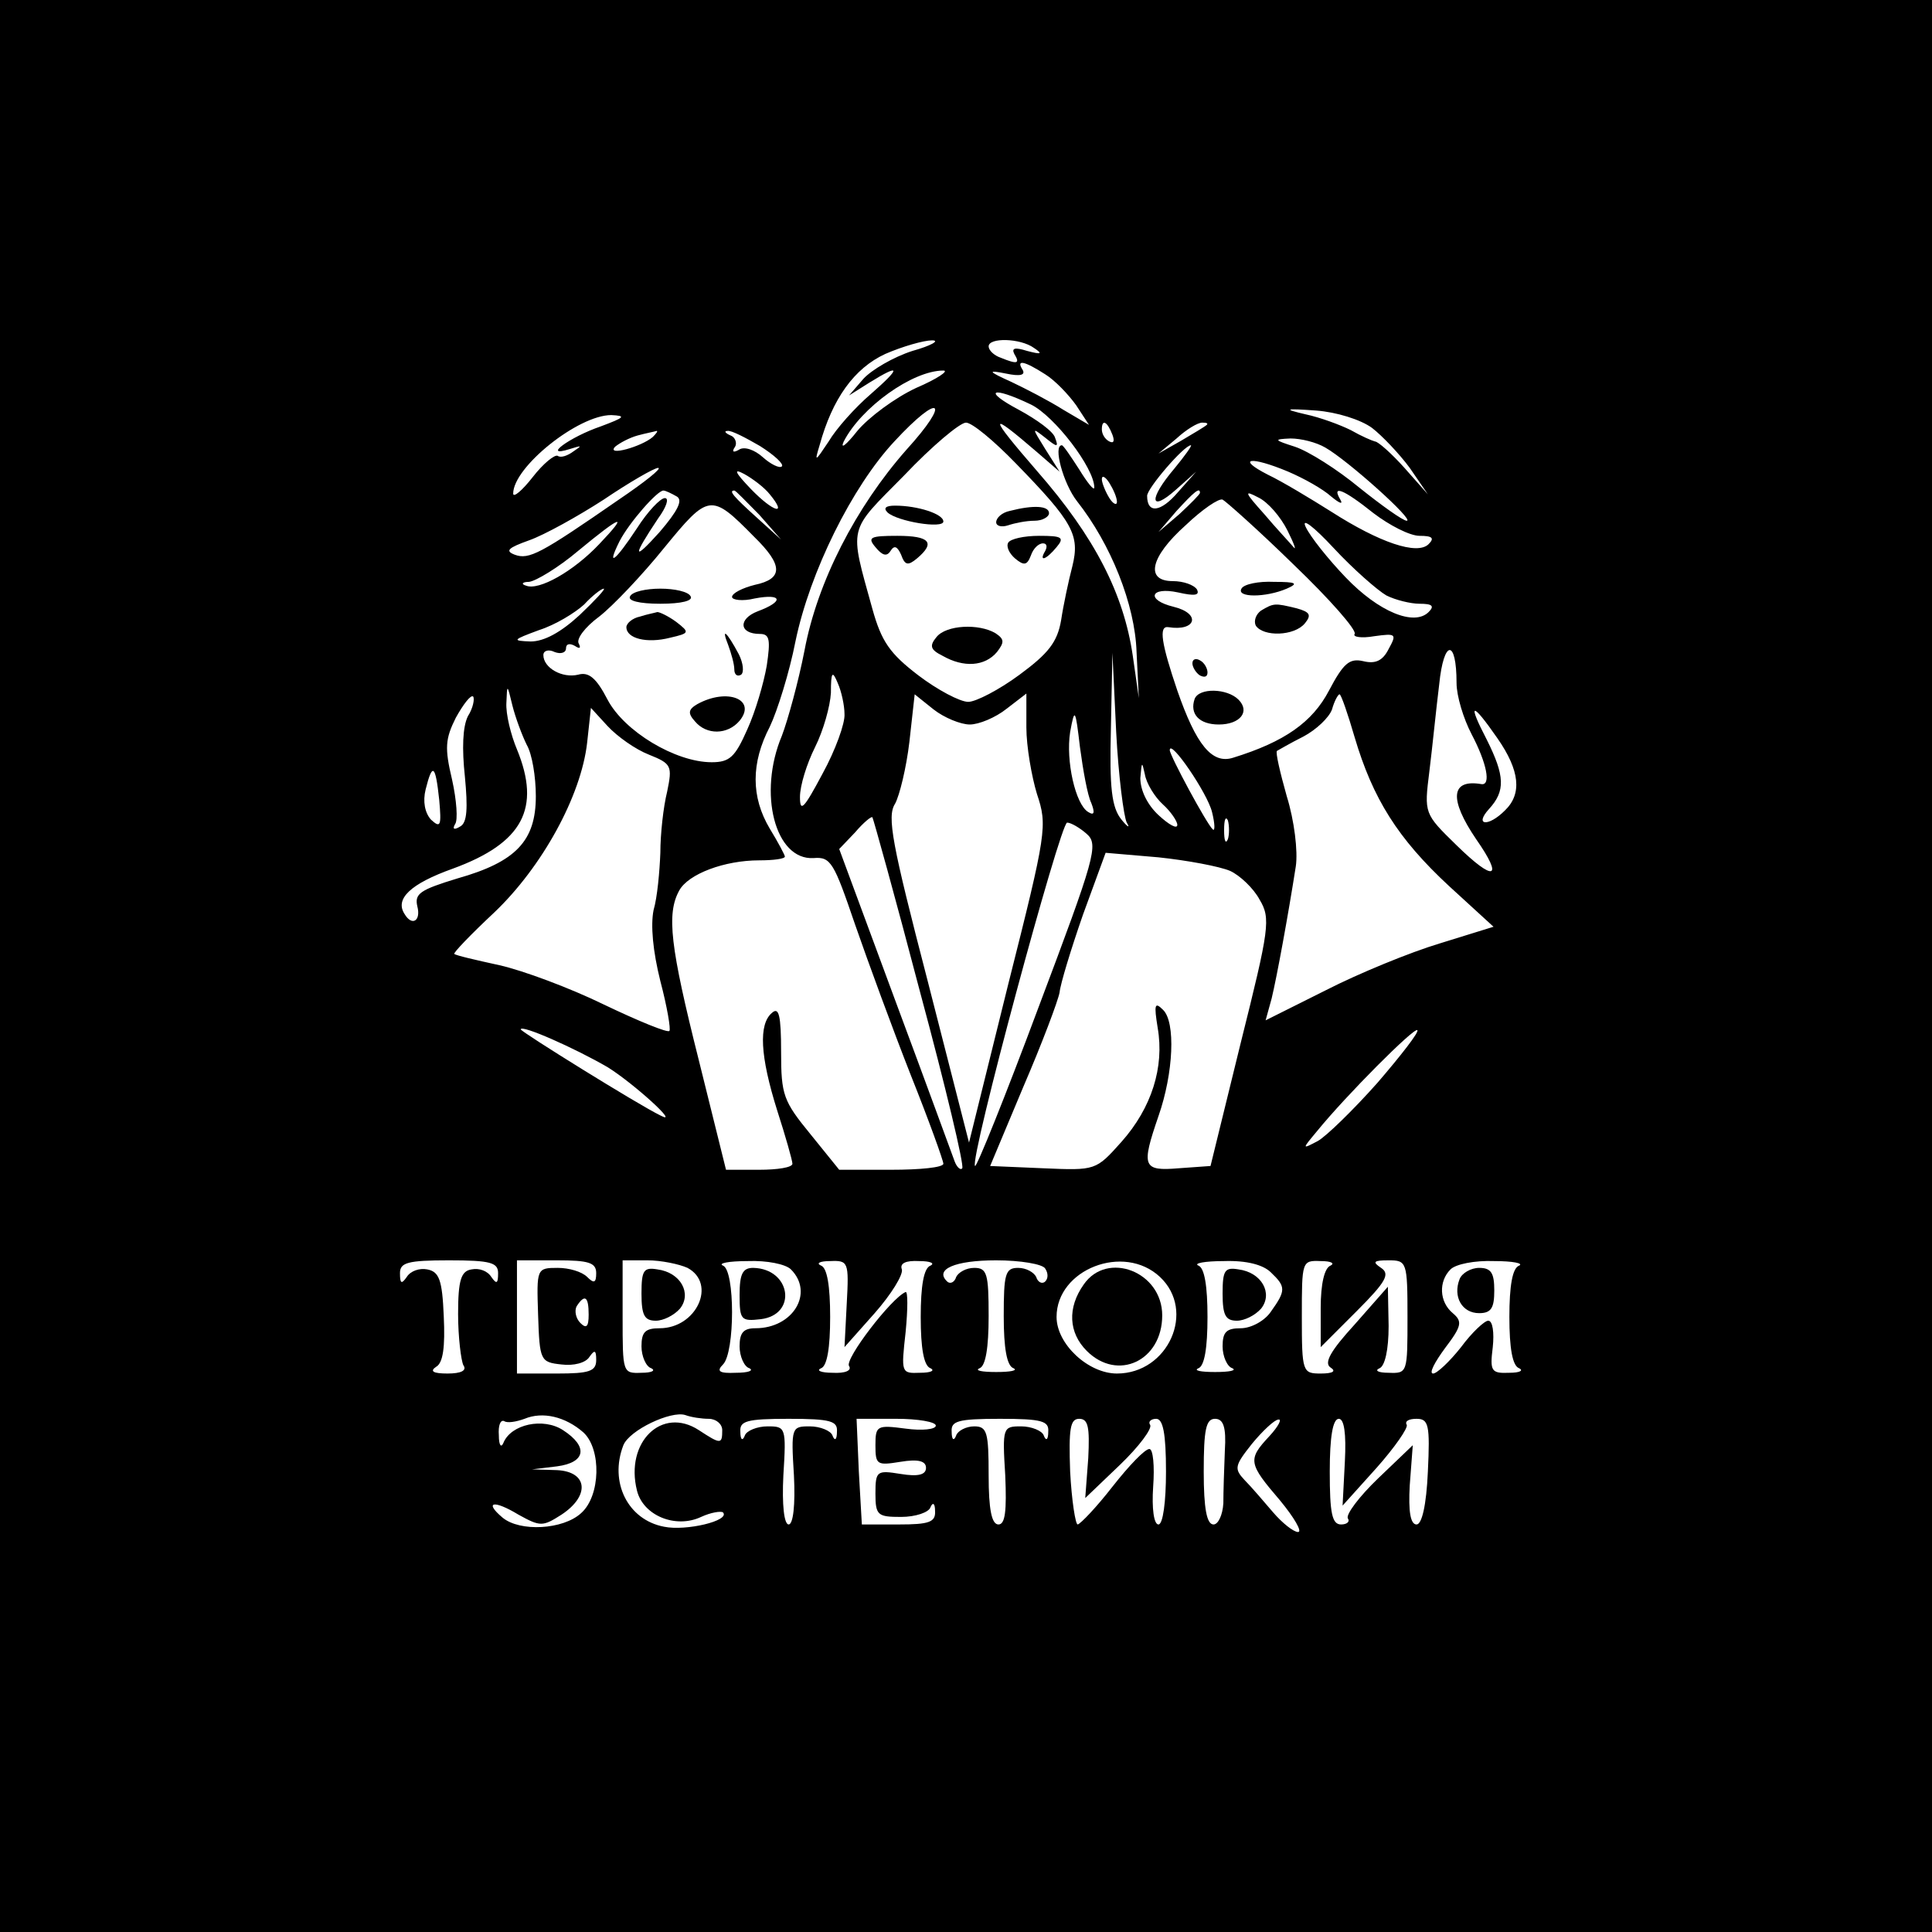 <?xml version="1.0" encoding="UTF-8" standalone="no"?> <svg xmlns="http://www.w3.org/2000/svg" version="1.0" width="256pt" height="256pt" viewBox="0 0 256 256" preserveAspectRatio="xMidYMid meet"><g transform="translate(0,256) scale(0.1,-0.1)" fill="#000000" stroke="none"><path d="M0 1280 l0 -1280 1280 0 1280 0 0 1280 0 1280 -1280 0 -1280 0 0 -1280z m1209 815 c-25 -8 -54 -25 -65 -37 l-19 -22 27 17 c42 26 42 20 2 -15 -21 -18 -46 -46 -56 -63 -18 -27 -19 -28 -12 -5 17 62 46 102 87 121 23 10 51 18 62 18 11 0 -1 -7 -26 -14z m161 4 c12 -8 10 -9 -9 -4 -16 5 -21 4 -17 -4 8 -13 4 -14 -18 -5 -9 3 -16 10 -16 15 0 12 42 11 60 -2z m15 -35 c13 -8 31 -27 41 -41 l17 -26 -34 20 c-19 12 -50 28 -69 37 -31 14 -32 16 -7 11 19 -4 26 -2 22 5 -9 14 2 12 30 -6z m-171 -18 c-28 -13 -63 -39 -78 -57 -15 -19 -23 -25 -18 -14 23 45 91 94 132 94 8 0 -8 -11 -36 -23z m152 -22 c31 -15 84 -84 84 -110 0 -5 -9 6 -20 24 -11 17 -21 32 -23 32 -12 0 2 -51 20 -74 45 -57 77 -137 79 -200 l3 -61 -8 56 c-12 82 -50 157 -127 245 -65 75 -65 81 0 25 l30 -26 -19 30 c-18 29 -18 29 0 15 16 -13 18 -13 13 0 -2 8 -24 24 -48 37 -49 26 -36 32 16 7z m-165 -60 c-67 -76 -118 -175 -135 -266 -8 -41 -22 -92 -30 -113 -32 -76 -9 -165 42 -162 23 2 27 -6 55 -88 17 -49 50 -139 74 -200 24 -60 43 -113 43 -117 0 -5 -31 -8 -69 -8 l-69 0 -38 47 c-36 44 -39 52 -39 109 0 49 -3 60 -12 52 -18 -15 -16 -57 7 -130 11 -34 20 -66 20 -70 0 -5 -20 -8 -44 -8 l-44 0 -36 145 c-38 151 -43 194 -26 225 12 22 60 40 106 40 19 0 34 2 34 5 0 2 -9 19 -20 37 -25 42 -25 87 0 135 10 21 26 72 34 113 19 92 75 205 131 265 61 66 76 55 16 -11z m617 29 c13 -10 36 -34 50 -53 l24 -35 -31 35 c-17 19 -35 35 -39 35 -4 1 -18 7 -32 15 -14 7 -41 17 -60 21 -30 7 -28 8 14 5 27 -2 59 -12 74 -23z m-1022 2 c-41 -14 -79 -42 -41 -30 16 5 17 5 5 -3 -8 -6 -17 -9 -21 -6 -4 2 -19 -10 -33 -28 -14 -18 -26 -28 -26 -22 0 35 86 104 130 104 20 -1 18 -3 -14 -15z m550 -49 c76 -78 85 -95 75 -136 -5 -19 -12 -52 -15 -72 -5 -29 -17 -44 -55 -72 -27 -20 -58 -36 -68 -36 -11 0 -41 16 -66 35 -38 29 -49 45 -61 88 -31 112 -33 101 42 177 37 39 74 70 82 70 8 0 37 -24 66 -54z m128 38 c3 -8 2 -12 -4 -9 -6 3 -10 10 -10 16 0 14 7 11 14 -7z m125 13 c-2 -2 -17 -11 -34 -21 l-30 -17 24 20 c13 12 28 21 34 21 6 0 8 -1 6 -3z m-734 -16 c-15 -13 -62 -26 -50 -13 6 5 19 12 30 15 11 3 22 5 25 6 2 0 0 -3 -5 -8z m142 -12 c19 -12 32 -24 29 -27 -3 -3 -15 3 -25 12 -11 10 -25 15 -32 10 -7 -4 -10 -3 -5 4 3 5 0 13 -6 15 -7 3 -9 6 -4 6 5 1 24 -9 43 -20z m749 -2 c30 -17 119 -97 108 -97 -5 0 -33 20 -63 44 -29 24 -67 48 -85 54 -28 9 -29 10 -6 11 14 0 34 -5 46 -12z m-200 -28 c-34 -40 -33 -59 2 -28 l27 24 -24 -27 c-23 -27 -41 -29 -41 -5 0 10 49 67 58 67 2 0 -8 -14 -22 -31z m151 -4 c21 -9 46 -23 57 -33 11 -9 16 -11 12 -4 -12 20 4 14 44 -18 21 -16 48 -30 61 -30 17 0 20 -3 12 -11 -15 -15 -65 2 -129 43 -27 17 -65 40 -84 49 -43 22 -23 25 27 4z m-887 -37 c-104 -72 -119 -80 -138 -73 -13 5 -9 9 19 19 20 7 65 32 99 54 34 23 67 42 72 42 6 0 -18 -19 -52 -42z m200 7 c24 -29 5 -24 -25 7 -21 22 -24 28 -9 20 11 -6 27 -18 34 -27z m460 -10 c0 -5 -5 -3 -10 5 -5 8 -10 20 -10 25 0 6 5 3 10 -5 5 -8 10 -19 10 -25z m-583 7 c8 -5 1 -19 -23 -47 -36 -40 -36 -33 -2 18 11 15 15 27 9 27 -6 0 -23 -18 -37 -40 -29 -44 -41 -53 -23 -17 13 25 50 67 58 67 3 0 11 -4 18 -8z m109 -24 l29 -33 -32 29 c-31 28 -38 36 -30 36 2 0 16 -15 33 -32z m584 29 c0 -2 -12 -14 -27 -28 l-28 -24 24 28 c23 25 31 32 31 24z m116 -50 c9 -18 12 -27 8 -22 -5 6 -23 25 -39 44 -26 29 -27 32 -8 22 13 -6 30 -26 39 -44z m-707 -8 c39 -38 39 -56 1 -64 -16 -4 -30 -11 -30 -16 0 -4 14 -6 30 -2 37 7 39 -4 4 -17 -26 -10 -25 -30 3 -30 13 0 14 -8 9 -42 -4 -23 -15 -61 -26 -85 -16 -36 -23 -43 -47 -43 -48 0 -116 41 -138 83 -15 29 -25 37 -39 33 -21 -5 -46 9 -46 26 0 6 7 8 15 4 8 -3 15 -1 15 5 0 6 5 7 12 3 6 -4 8 -3 5 3 -4 6 8 22 27 36 18 14 57 55 86 91 59 72 62 73 119 15z m715 -37 c48 -46 84 -87 81 -92 -3 -4 9 -6 26 -3 29 4 30 3 19 -17 -8 -16 -18 -20 -34 -16 -18 4 -26 -3 -45 -39 -22 -42 -59 -68 -127 -89 -28 -9 -49 17 -74 89 -21 62 -25 86 -12 84 37 -6 44 18 7 27 -37 9 -31 27 6 19 22 -5 29 -4 25 4 -4 6 -18 11 -32 11 -37 0 -30 32 17 74 22 21 44 36 49 34 4 -2 47 -40 94 -86z m123 -41 c12 -6 32 -11 44 -11 17 0 20 -3 12 -11 -19 -19 -66 0 -110 46 -23 24 -47 54 -53 67 -6 13 11 0 37 -28 26 -28 58 -56 70 -63z m-1043 68 c-34 -36 -80 -62 -97 -55 -7 2 -5 5 4 5 9 1 39 19 65 41 58 48 68 51 28 9z m-26 -94 c-25 -23 -47 -35 -65 -35 -25 1 -24 2 11 15 22 7 48 23 60 34 11 12 23 21 26 21 3 0 -12 -16 -32 -35z m1162 -90 c0 -17 9 -47 20 -68 20 -38 26 -68 13 -66 -41 7 -43 -20 -7 -73 37 -53 24 -57 -26 -8 -43 42 -43 42 -36 98 4 32 9 83 13 115 6 60 23 61 23 2z m-437 -185 c5 -8 1 -6 -7 4 -13 16 -16 42 -14 120 l2 101 5 -105 c3 -58 10 -112 14 -120z m-374 144 c1 -12 -12 -48 -29 -79 -25 -47 -30 -52 -30 -31 0 15 9 44 20 66 11 22 20 54 21 72 0 28 2 30 9 13 5 -11 9 -30 9 -41z m-421 -41 c7 -12 12 -42 12 -68 0 -59 -26 -87 -104 -109 -49 -15 -57 -20 -53 -37 5 -19 -7 -27 -17 -10 -13 20 8 40 64 60 93 34 117 80 85 158 -8 19 -15 47 -14 62 1 25 1 25 8 -4 4 -16 13 -40 19 -52z m-78 38 c-7 -14 -8 -43 -4 -80 4 -42 3 -61 -6 -66 -8 -5 -11 -4 -7 3 4 5 2 32 -4 59 -10 42 -9 54 5 82 10 18 20 31 23 28 2 -3 0 -15 -7 -26z m665 -11 c12 0 34 9 49 21 l26 20 0 -45 c0 -25 7 -65 14 -88 14 -42 13 -50 -38 -252 l-52 -210 -55 215 c-47 181 -54 217 -43 234 6 11 15 48 19 82 l7 63 25 -20 c14 -11 36 -20 48 -20z m510 -17 c24 -81 57 -134 125 -197 l59 -54 -71 -22 c-40 -12 -108 -40 -151 -62 l-80 -40 8 29 c7 29 22 111 32 175 3 20 -2 61 -12 93 -9 32 -15 58 -13 60 2 1 17 10 35 19 17 9 34 25 38 36 3 11 8 20 10 20 2 0 11 -26 20 -57z m-935 -23 c30 -12 31 -15 24 -49 -5 -20 -9 -56 -9 -81 -1 -25 -4 -59 -9 -76 -4 -20 -1 -54 9 -94 9 -34 14 -64 12 -66 -2 -3 -41 13 -87 35 -45 22 -107 45 -138 52 -32 7 -58 13 -60 15 -2 1 22 26 53 55 63 60 115 154 123 225 l5 46 22 -24 c13 -14 37 -31 55 -38z m586 -64 c5 -13 4 -17 -4 -12 -17 10 -30 68 -24 106 6 33 7 31 13 -20 4 -30 10 -64 15 -74z m538 86 c30 -43 33 -74 10 -96 -22 -22 -41 -20 -21 2 22 24 21 44 -3 92 -26 50 -20 51 14 2z m-378 -98 c4 -16 4 -26 1 -23 -8 7 -57 98 -57 105 0 16 50 -57 56 -82z m-65 10 c10 -9 19 -22 19 -27 0 -6 -11 0 -25 13 -15 14 -24 33 -24 49 2 22 2 23 6 5 2 -12 13 -30 24 -40z m-959 6 c3 -34 2 -38 -11 -26 -8 9 -11 24 -7 40 9 36 13 33 18 -14z m637 -254 c34 -126 59 -231 56 -234 -2 -3 -7 1 -10 9 -3 8 -38 104 -79 214 l-74 200 21 22 c11 13 22 22 23 20 1 -1 30 -105 63 -231z m408 202 c-3 -7 -5 -2 -5 12 0 14 2 19 5 13 2 -7 2 -19 0 -25z m-187 7 c16 -14 11 -31 -64 -230 -44 -118 -82 -212 -84 -210 -8 7 113 455 122 455 5 0 17 -7 26 -15z m190 -49 c13 -6 31 -23 39 -38 15 -25 13 -38 -25 -190 l-40 -163 -42 -3 c-48 -4 -50 2 -27 69 20 57 23 125 6 141 -11 11 -12 7 -7 -24 9 -52 -8 -106 -48 -151 -34 -38 -34 -38 -104 -35 l-70 3 44 105 c25 58 46 114 48 125 1 11 15 57 31 103 l30 82 70 -6 c38 -4 81 -12 95 -18z m-825 -260 c34 -21 98 -79 70 -64 -29 14 -185 111 -185 114 0 7 72 -25 115 -50z m1020 -21 c-32 -36 -68 -71 -79 -77 -21 -11 -21 -11 -1 13 39 48 129 138 133 134 3 -2 -22 -34 -53 -70z m-1165 -252 c0 -14 -2 -15 -9 -5 -5 8 -16 12 -26 10 -14 -2 -18 -14 -18 -59 0 -31 4 -62 7 -68 5 -7 -3 -11 -21 -11 -19 0 -24 3 -15 9 9 5 12 26 10 67 -2 48 -6 59 -22 62 -10 2 -22 -2 -27 -10 -7 -10 -9 -9 -9 5 0 14 10 17 65 17 55 0 65 -3 65 -17z m130 0 c0 -13 -3 -14 -12 -5 -7 7 -24 12 -39 12 -28 0 -28 -1 -26 -62 2 -61 3 -63 31 -66 16 -2 32 2 37 10 7 10 9 9 9 -4 0 -15 -9 -18 -52 -18 l-53 0 0 75 0 75 53 0 c42 0 52 -3 52 -17z m121 7 c39 -21 12 -80 -37 -80 -19 0 -24 -5 -24 -24 0 -13 6 -27 13 -29 6 -3 1 -6 -13 -6 -25 -1 -25 0 -25 74 l0 75 33 0 c18 0 42 -5 53 -10z m137 -2 c31 -31 3 -78 -47 -78 -16 0 -21 -6 -21 -24 0 -13 6 -27 13 -29 6 -3 -1 -6 -18 -6 -22 -1 -26 2 -17 11 16 16 16 125 0 131 -7 3 7 6 33 6 25 1 50 -4 57 -11z m74 -45 l-3 -58 40 45 c22 25 38 51 36 58 -3 8 5 12 23 11 15 0 21 -3 15 -6 -9 -3 -13 -27 -13 -68 0 -41 4 -65 13 -68 6 -3 1 -6 -14 -6 -25 -1 -25 0 -19 54 3 31 3 54 0 53 -19 -8 -81 -89 -75 -98 4 -6 -5 -10 -22 -9 -15 0 -22 3 -15 6 8 3 12 27 12 68 0 41 -4 65 -12 68 -7 3 -2 6 12 6 24 1 25 -1 22 -56z m263 46 c4 -6 4 -13 0 -17 -4 -4 -10 -1 -12 6 -3 6 -13 12 -24 12 -17 0 -19 -8 -19 -64 0 -42 4 -66 13 -69 6 -3 -4 -5 -23 -5 -19 0 -29 2 -22 5 8 3 12 27 12 69 0 56 -2 64 -19 64 -11 0 -21 -6 -24 -12 -2 -7 -8 -10 -12 -6 -17 16 10 28 65 28 32 0 62 -5 65 -11z m152 -11 c48 -45 11 -128 -57 -128 -38 0 -80 39 -80 75 0 63 89 98 137 53z m147 6 c20 -19 20 -24 0 -52 -8 -12 -26 -22 -40 -22 -19 0 -24 -5 -24 -24 0 -13 6 -27 13 -29 6 -3 -4 -5 -23 -5 -19 0 -29 2 -22 5 8 3 12 27 12 68 0 41 -4 65 -12 68 -7 3 8 6 34 6 30 1 52 -5 62 -15z m79 9 c-8 -3 -13 -24 -13 -56 l0 -52 48 48 c39 39 44 49 32 57 -12 8 -10 10 10 10 24 0 25 -2 25 -75 0 -74 0 -75 -25 -74 -14 0 -19 3 -12 6 7 3 12 24 12 56 l-1 52 -44 -50 c-32 -35 -41 -51 -32 -57 8 -5 3 -8 -13 -8 -24 0 -25 2 -25 75 0 74 0 75 25 74 14 0 19 -3 13 -6z m250 0 c-9 -3 -13 -27 -13 -68 0 -41 4 -65 13 -68 6 -3 1 -6 -13 -6 -24 -1 -26 2 -22 34 2 19 0 35 -6 35 -5 0 -22 -16 -36 -35 -15 -19 -32 -35 -37 -35 -6 0 2 15 16 34 22 29 23 35 10 46 -18 15 -19 42 -3 58 7 7 32 12 58 11 25 0 39 -3 33 -6z m-1233 -65 c0 -16 -3 -19 -11 -11 -6 6 -8 16 -5 22 11 17 16 13 16 -11z m-7 -156 c24 -22 23 -84 -3 -107 -24 -22 -81 -25 -104 -6 -25 21 -12 24 21 4 29 -16 32 -16 57 0 38 25 35 57 -6 59 l-33 1 33 4 c38 5 42 26 8 48 -26 17 -69 8 -79 -17 -3 -7 -6 -3 -6 10 -1 13 2 21 7 19 4 -3 16 -1 27 3 24 10 54 3 78 -18z m166 18 c10 0 18 -7 18 -15 0 -19 -2 -19 -31 0 -49 32 -98 -16 -82 -80 8 -33 51 -51 85 -35 13 6 26 8 29 6 10 -11 -49 -25 -78 -19 -48 9 -73 59 -54 108 8 20 63 46 82 40 8 -3 22 -5 31 -5z m170 -17 c0 -11 -3 -13 -6 -5 -2 6 -16 12 -30 12 -24 0 -25 -1 -21 -65 2 -39 -1 -65 -7 -65 -6 0 -9 26 -7 65 4 64 3 65 -21 65 -14 0 -28 -6 -30 -12 -3 -8 -6 -6 -6 5 -1 14 8 17 64 17 56 0 65 -3 64 -17z m131 8 c0 -5 -18 -7 -40 -4 -38 5 -40 4 -40 -22 0 -26 2 -27 33 -22 24 4 34 1 34 -8 0 -9 -10 -12 -34 -8 -31 5 -33 4 -33 -26 0 -29 3 -31 34 -31 19 0 37 6 39 13 3 7 6 5 6 -5 1 -15 -8 -18 -48 -18 l-49 0 -4 70 -3 70 53 0 c28 0 52 -4 52 -9z m149 -8 c0 -11 -3 -13 -6 -5 -2 6 -16 12 -30 12 -24 0 -25 -1 -21 -65 2 -47 0 -65 -9 -65 -9 0 -13 20 -13 65 0 57 -2 65 -19 65 -11 0 -22 -6 -24 -12 -3 -8 -6 -6 -6 5 -1 14 8 17 64 17 56 0 65 -3 64 -17z m53 -35 l-4 -53 46 44 c25 24 43 48 40 53 -3 4 1 8 8 8 9 0 13 -19 13 -70 0 -40 -4 -70 -10 -70 -6 0 -9 21 -7 50 2 27 0 50 -5 50 -6 0 -27 -22 -49 -50 -21 -27 -42 -49 -46 -50 -3 0 -8 32 -10 70 -2 57 0 70 12 70 12 0 14 -11 12 -52z m181 10 c-1 -24 -2 -55 -2 -70 -1 -16 -7 -28 -13 -28 -9 0 -13 21 -13 70 0 56 3 70 15 70 11 0 15 -11 13 -42z m59 19 c-29 -31 -28 -36 14 -85 19 -23 30 -42 24 -42 -6 0 -21 12 -33 26 -12 14 -29 34 -38 43 -14 15 -13 19 10 48 14 17 30 32 35 32 5 1 0 -9 -12 -22z m100 -34 l-3 -58 45 50 c24 27 42 53 40 57 -3 5 3 8 13 8 16 0 18 -8 15 -70 -2 -45 -8 -70 -15 -70 -8 0 -11 17 -9 52 l4 53 -46 -44 c-25 -24 -43 -48 -40 -53 3 -4 -1 -8 -9 -8 -12 0 -15 15 -15 70 0 46 4 70 12 70 7 0 10 -19 8 -57z"></path><path d="M1176 1881 c13 -12 74 -22 74 -12 0 10 -34 21 -64 21 -12 0 -16 -3 -10 -9z"></path><path d="M1338 1883 c-10 -2 -18 -9 -18 -15 0 -5 7 -7 16 -4 9 3 24 6 35 6 10 0 19 5 19 10 0 10 -21 11 -52 3z"></path><path d="M1160 1835 c9 -11 15 -13 20 -5 5 8 9 6 14 -5 5 -14 9 -15 21 -5 25 21 17 30 -26 30 -36 0 -40 -2 -29 -15z"></path><path d="M1336 1841 c-3 -5 1 -14 9 -21 12 -10 16 -9 21 4 3 9 10 16 16 16 5 0 6 -4 3 -10 -9 -15 1 -12 15 5 11 13 7 15 -23 15 -20 0 -38 -4 -41 -9z"></path><path d="M1241 1716 c-10 -12 -8 -17 8 -25 28 -16 56 -14 72 5 10 13 10 17 -2 25 -22 13 -65 11 -78 -5z"></path><path d="M835 1770 c-4 -6 12 -10 40 -10 28 0 44 4 40 10 -3 6 -21 10 -40 10 -19 0 -37 -4 -40 -10z"></path><path d="M848 1743 c-10 -2 -18 -9 -18 -14 0 -15 27 -22 58 -14 26 6 26 7 8 21 -11 8 -22 13 -25 13 -3 -1 -14 -3 -23 -6z"></path><path d="M965 1705 c4 -11 8 -25 8 -32 0 -7 4 -10 9 -7 4 3 3 15 -3 27 -16 30 -24 37 -14 12z"></path><path d="M924 1627 c-12 -7 -13 -12 -3 -23 15 -18 43 -18 59 1 23 28 -16 44 -56 22z"></path><path d="M1645 1780 c-7 -12 32 -12 60 0 16 7 13 9 -17 9 -20 1 -40 -3 -43 -9z"></path><path d="M1671 1751 c-7 -5 -10 -14 -7 -20 10 -15 51 -14 65 3 9 11 7 15 -11 20 -29 7 -30 7 -47 -3z"></path><path d="M1580 1681 c0 -5 5 -13 10 -16 6 -3 10 -2 10 4 0 5 -4 13 -10 16 -5 3 -10 2 -10 -4z"></path><path d="M1583 1634 c-7 -20 6 -34 32 -34 28 0 42 17 26 33 -15 15 -52 16 -58 1z"></path><path d="M850 846 c0 -29 4 -36 19 -36 10 0 24 7 32 16 16 20 1 48 -30 52 -18 3 -21 -1 -21 -32z"></path><path d="M980 844 c0 -33 2 -35 28 -32 49 6 40 67 -10 68 -14 0 -18 -8 -18 -36z"></path><path d="M1436 858 c-22 -31 -20 -64 4 -88 41 -41 100 -13 100 47 0 58 -73 86 -104 41z"></path><path d="M1620 846 c0 -29 4 -36 19 -36 10 0 24 7 32 16 16 20 1 48 -30 52 -18 3 -21 -1 -21 -32z"></path><path d="M1934 865 c-9 -23 3 -45 26 -45 16 0 20 7 20 30 0 23 -4 30 -20 30 -11 0 -23 -7 -26 -15z"></path></g></svg> 